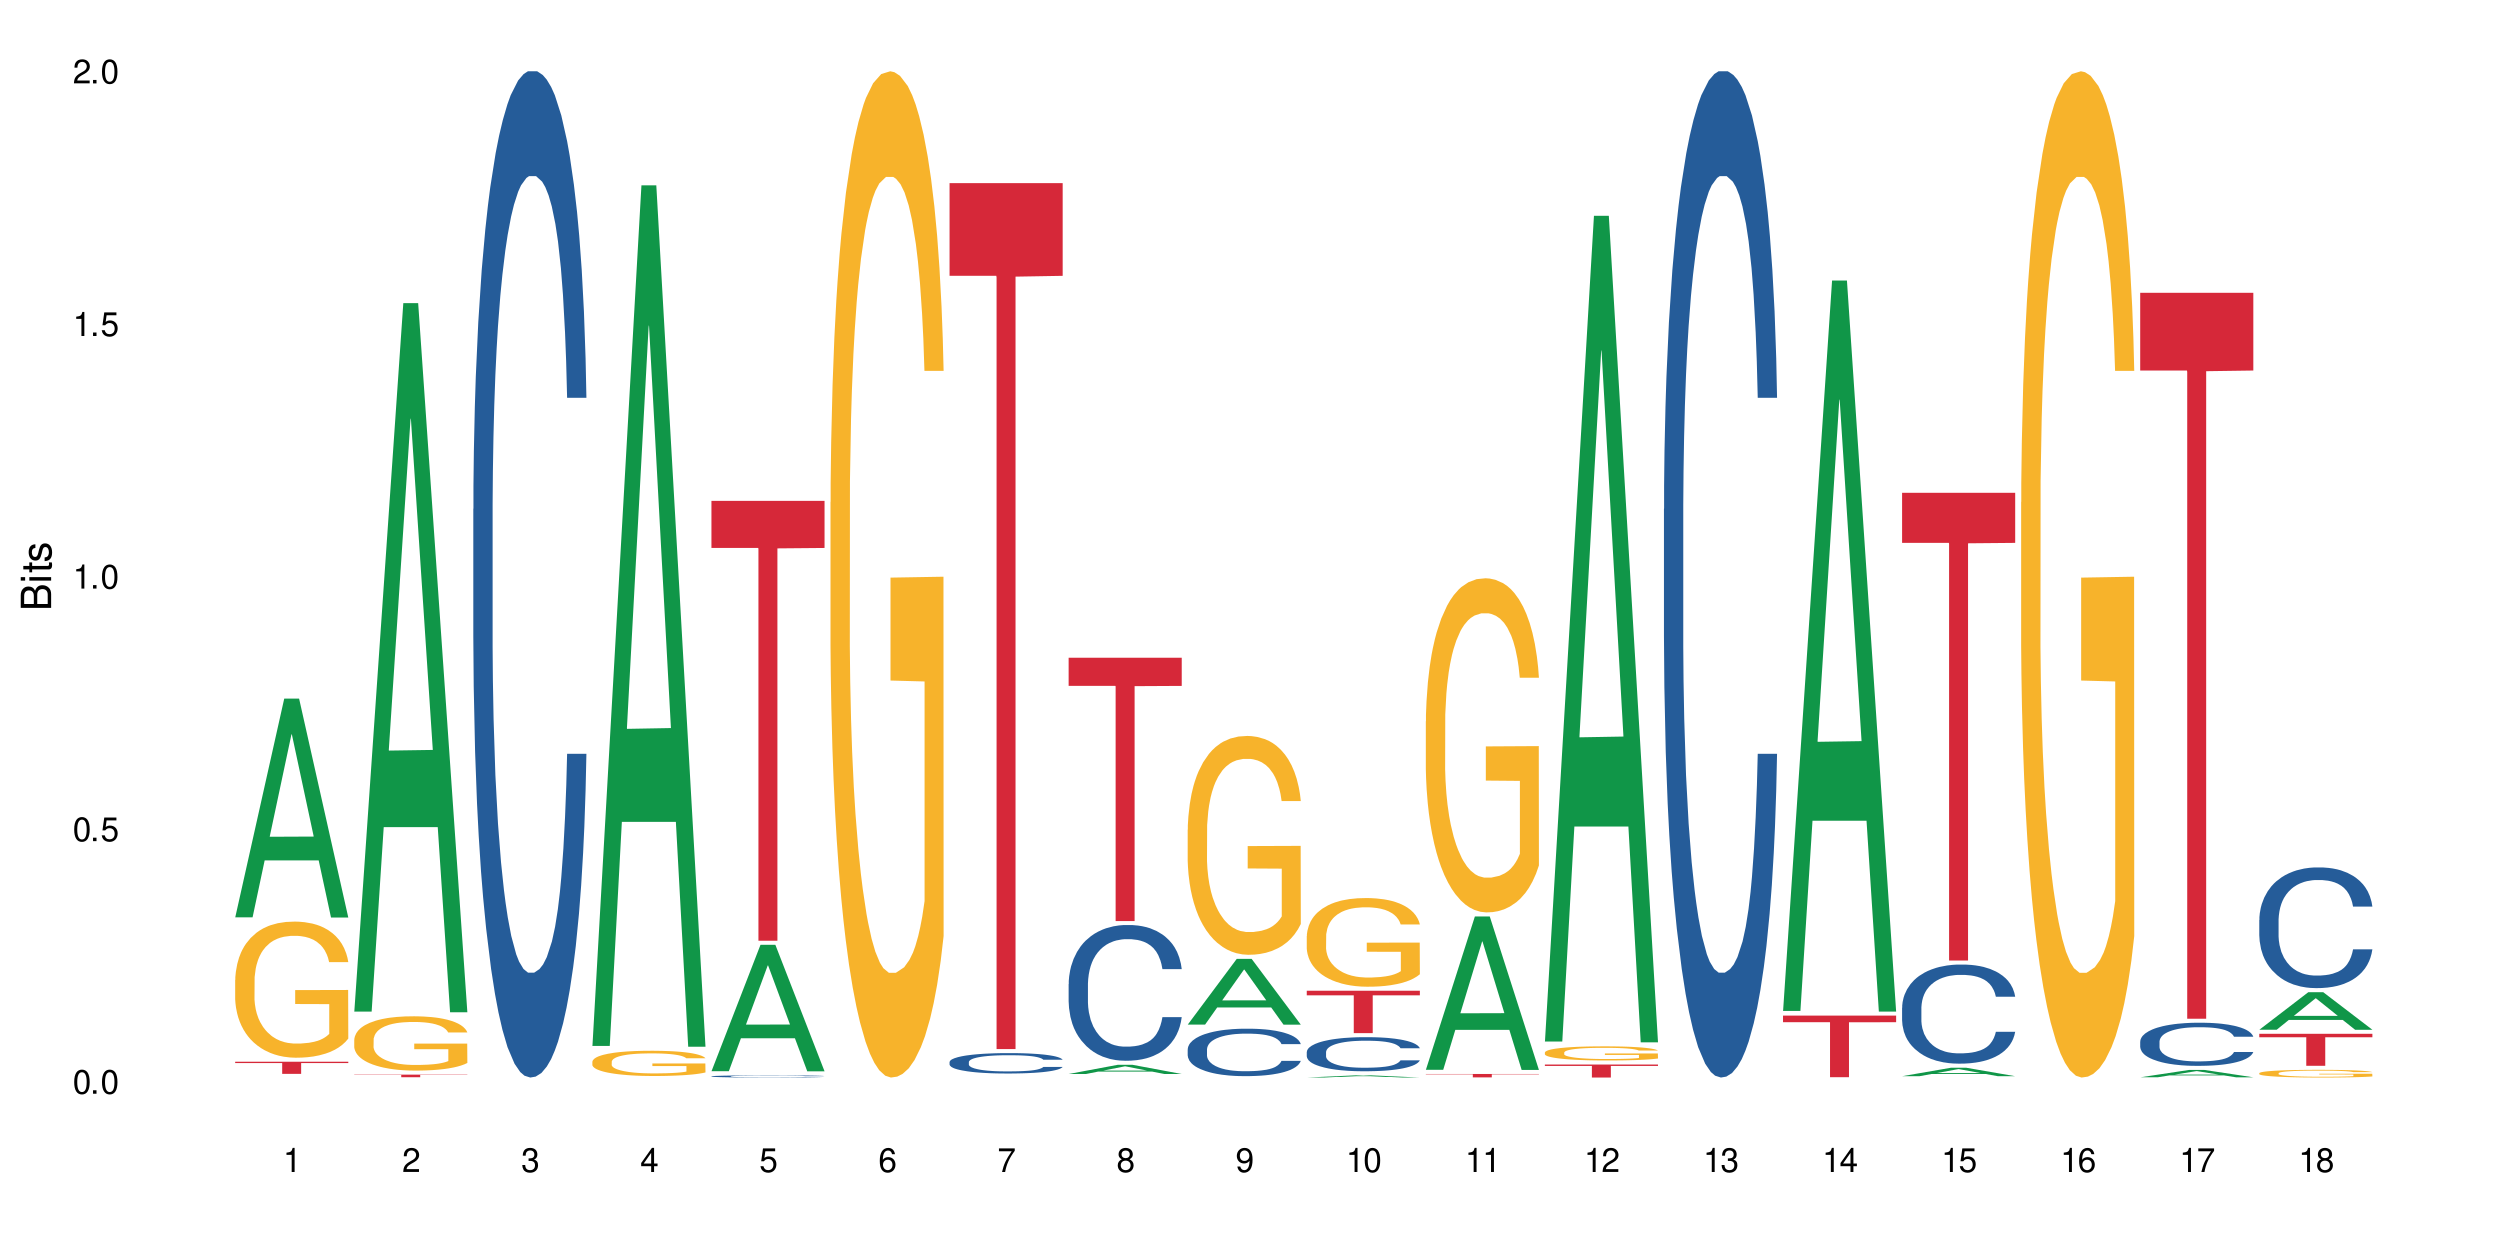 <?xml version="1.0" encoding="UTF-8"?>
<svg xmlns="http://www.w3.org/2000/svg" xmlns:xlink="http://www.w3.org/1999/xlink" width="720" height="360" viewBox="0 0 720 360">
<defs>
<g>
<g id="glyph-0-0">
</g>
<g id="glyph-0-1">
<path d="M 2.641 -6.938 C 2 -6.938 1.422 -6.656 1.078 -6.172 C 0.641 -5.562 0.406 -4.641 0.406 -3.359 C 0.406 -1.016 1.188 0.219 2.641 0.219 C 4.078 0.219 4.859 -1.016 4.859 -3.297 C 4.859 -4.641 4.656 -5.547 4.203 -6.172 C 3.844 -6.656 3.281 -6.938 2.641 -6.938 Z M 2.641 -6.188 C 3.547 -6.188 4 -5.25 4 -3.375 C 4 -1.406 3.562 -0.484 2.625 -0.484 C 1.734 -0.484 1.281 -1.438 1.281 -3.344 C 1.281 -5.25 1.734 -6.188 2.641 -6.188 Z M 2.641 -6.188 "/>
</g>
<g id="glyph-0-2">
<path d="M 1.828 -1 L 0.828 -1 L 0.828 0 L 1.828 0 Z M 1.828 -1 "/>
</g>
<g id="glyph-0-3">
<path d="M 4.562 -6.797 L 1.062 -6.797 L 0.547 -3.094 L 1.328 -3.094 C 1.719 -3.562 2.047 -3.734 2.578 -3.734 C 3.484 -3.734 4.062 -3.109 4.062 -2.094 C 4.062 -1.125 3.484 -0.531 2.578 -0.531 C 1.828 -0.531 1.375 -0.906 1.188 -1.672 L 0.328 -1.672 C 0.453 -1.109 0.547 -0.844 0.75 -0.594 C 1.125 -0.078 1.828 0.219 2.594 0.219 C 3.969 0.219 4.922 -0.781 4.922 -2.219 C 4.922 -3.562 4.031 -4.484 2.719 -4.484 C 2.25 -4.484 1.859 -4.359 1.469 -4.062 L 1.734 -5.969 L 4.562 -5.969 Z M 4.562 -6.797 "/>
</g>
<g id="glyph-0-4">
<path d="M 2.484 -4.938 L 2.484 0 L 3.328 0 L 3.328 -6.938 L 2.766 -6.938 C 2.469 -5.875 2.281 -5.734 0.984 -5.562 L 0.984 -4.938 Z M 2.484 -4.938 "/>
</g>
<g id="glyph-0-5">
<path d="M 4.859 -0.828 L 1.281 -0.828 C 1.359 -1.406 1.672 -1.781 2.5 -2.281 L 3.469 -2.828 C 4.406 -3.344 4.906 -4.062 4.906 -4.906 C 4.906 -5.484 4.672 -6.031 4.266 -6.406 C 3.859 -6.766 3.375 -6.938 2.719 -6.938 C 1.859 -6.938 1.219 -6.625 0.844 -6.031 C 0.609 -5.672 0.5 -5.234 0.484 -4.531 L 1.328 -4.531 C 1.359 -5.016 1.406 -5.281 1.531 -5.516 C 1.75 -5.938 2.188 -6.203 2.703 -6.203 C 3.469 -6.203 4.031 -5.641 4.031 -4.891 C 4.031 -4.344 3.719 -3.859 3.125 -3.516 L 2.234 -3 C 0.812 -2.172 0.406 -1.531 0.328 -0.016 L 4.859 -0.016 Z M 4.859 -0.828 "/>
</g>
<g id="glyph-0-6">
<path d="M 2.125 -3.188 L 2.578 -3.188 C 3.5 -3.188 3.984 -2.766 3.984 -1.922 C 3.984 -1.062 3.469 -0.531 2.594 -0.531 C 1.656 -0.531 1.203 -1 1.156 -2.016 L 0.312 -2.016 C 0.344 -1.453 0.438 -1.094 0.609 -0.781 C 0.953 -0.109 1.625 0.219 2.547 0.219 C 3.953 0.219 4.859 -0.625 4.859 -1.938 C 4.859 -2.828 4.516 -3.297 3.703 -3.594 C 4.344 -3.844 4.656 -4.328 4.656 -5.031 C 4.656 -6.219 3.875 -6.938 2.578 -6.938 C 1.203 -6.938 0.484 -6.172 0.453 -4.703 L 1.297 -4.703 C 1.312 -5.125 1.344 -5.359 1.453 -5.578 C 1.641 -5.969 2.062 -6.203 2.594 -6.203 C 3.344 -6.203 3.797 -5.75 3.797 -5 C 3.797 -4.516 3.609 -4.219 3.25 -4.047 C 3.016 -3.953 2.703 -3.922 2.125 -3.906 Z M 2.125 -3.188 "/>
</g>
<g id="glyph-0-7">
<path d="M 3.141 -1.672 L 3.141 0 L 3.984 0 L 3.984 -1.672 L 4.984 -1.672 L 4.984 -2.438 L 3.984 -2.438 L 3.984 -6.938 L 3.359 -6.938 L 0.266 -2.578 L 0.266 -1.672 Z M 3.141 -2.438 L 1 -2.438 L 3.141 -5.5 Z M 3.141 -2.438 "/>
</g>
<g id="glyph-0-8">
<path d="M 4.781 -5.125 C 4.609 -6.266 3.891 -6.938 2.844 -6.938 C 2.094 -6.938 1.422 -6.578 1.031 -5.953 C 0.594 -5.266 0.406 -4.422 0.406 -3.172 C 0.406 -2 0.578 -1.25 0.984 -0.641 C 1.359 -0.078 1.953 0.219 2.703 0.219 C 3.984 0.219 4.922 -0.75 4.922 -2.094 C 4.922 -3.375 4.062 -4.281 2.844 -4.281 C 2.172 -4.281 1.641 -4.031 1.281 -3.516 C 1.281 -5.234 1.828 -6.188 2.797 -6.188 C 3.391 -6.188 3.797 -5.797 3.938 -5.125 Z M 2.734 -3.531 C 3.547 -3.531 4.062 -2.953 4.062 -2.031 C 4.062 -1.156 3.484 -0.531 2.703 -0.531 C 1.922 -0.531 1.328 -1.188 1.328 -2.078 C 1.328 -2.938 1.906 -3.531 2.734 -3.531 Z M 2.734 -3.531 "/>
</g>
<g id="glyph-0-9">
<path d="M 4.984 -6.797 L 0.438 -6.797 L 0.438 -5.969 L 4.109 -5.969 C 2.5 -3.656 1.828 -2.234 1.328 0 L 2.219 0 C 2.594 -2.172 3.453 -4.047 4.984 -6.094 Z M 4.984 -6.797 "/>
</g>
<g id="glyph-0-10">
<path d="M 3.75 -3.656 C 4.469 -4.094 4.688 -4.438 4.688 -5.078 C 4.688 -6.172 3.844 -6.938 2.641 -6.938 C 1.438 -6.938 0.594 -6.172 0.594 -5.094 C 0.594 -4.438 0.812 -4.094 1.516 -3.656 C 0.734 -3.266 0.359 -2.703 0.359 -1.922 C 0.359 -0.656 1.281 0.219 2.641 0.219 C 3.984 0.219 4.922 -0.656 4.922 -1.922 C 4.922 -2.703 4.531 -3.266 3.75 -3.656 Z M 2.641 -6.188 C 3.359 -6.188 3.812 -5.75 3.812 -5.062 C 3.812 -4.406 3.344 -3.984 2.641 -3.984 C 1.922 -3.984 1.453 -4.406 1.453 -5.078 C 1.453 -5.75 1.922 -6.188 2.641 -6.188 Z M 2.641 -3.266 C 3.484 -3.266 4.062 -2.719 4.062 -1.906 C 4.062 -1.078 3.484 -0.531 2.625 -0.531 C 1.797 -0.531 1.219 -1.094 1.219 -1.906 C 1.219 -2.719 1.781 -3.266 2.641 -3.266 Z M 2.641 -3.266 "/>
</g>
<g id="glyph-0-11">
<path d="M 0.516 -1.578 C 0.672 -0.453 1.406 0.219 2.438 0.219 C 3.188 0.219 3.859 -0.141 4.266 -0.766 C 4.688 -1.453 4.891 -2.297 4.891 -3.547 C 4.891 -4.719 4.703 -5.453 4.312 -6.078 C 3.938 -6.641 3.344 -6.938 2.594 -6.938 C 1.297 -6.938 0.359 -5.969 0.359 -4.625 C 0.359 -3.344 1.234 -2.453 2.453 -2.453 C 3.094 -2.453 3.578 -2.672 4.016 -3.203 C 4 -1.484 3.469 -0.531 2.5 -0.531 C 1.906 -0.531 1.484 -0.906 1.359 -1.578 Z M 2.578 -6.203 C 3.375 -6.203 3.969 -5.531 3.969 -4.641 C 3.969 -3.797 3.391 -3.188 2.547 -3.188 C 1.734 -3.188 1.234 -3.766 1.234 -4.688 C 1.234 -5.562 1.797 -6.203 2.578 -6.203 Z M 2.578 -6.203 "/>
</g>
<g id="glyph-1-0">
</g>
<g id="glyph-1-1">
<path d="M 0 -0.953 L 0 -4.891 C 0 -5.719 -0.234 -6.344 -0.734 -6.797 C -1.188 -7.234 -1.812 -7.469 -2.5 -7.469 C -3.547 -7.469 -4.188 -7 -4.625 -5.875 C -4.984 -6.688 -5.625 -7.094 -6.531 -7.094 C -7.172 -7.094 -7.734 -6.859 -8.141 -6.391 C -8.562 -5.922 -8.75 -5.344 -8.75 -4.5 L -8.75 -0.953 Z M -4.984 -2.062 L -7.766 -2.062 L -7.766 -4.219 C -7.766 -4.844 -7.688 -5.203 -7.453 -5.5 C -7.219 -5.812 -6.859 -5.969 -6.375 -5.969 C -5.891 -5.969 -5.531 -5.812 -5.297 -5.5 C -5.062 -5.203 -4.984 -4.844 -4.984 -4.219 Z M -0.984 -2.062 L -4 -2.062 L -4 -4.781 C -4 -5.766 -3.438 -6.359 -2.484 -6.359 C -1.547 -6.359 -0.984 -5.766 -0.984 -4.781 Z M -0.984 -2.062 "/>
</g>
<g id="glyph-1-2">
<path d="M -6.281 -1.797 L -6.281 -0.797 L 0 -0.797 L 0 -1.797 Z M -8.75 -1.797 L -8.75 -0.797 L -7.484 -0.797 L -7.484 -1.797 Z M -8.75 -1.797 "/>
</g>
<g id="glyph-1-3">
<path d="M -6.281 -3.047 L -6.281 -2.016 L -8.016 -2.016 L -8.016 -1.016 L -6.281 -1.016 L -6.281 -0.172 L -5.469 -0.172 L -5.469 -1.016 L -0.719 -1.016 C -0.078 -1.016 0.281 -1.453 0.281 -2.234 C 0.281 -2.5 0.25 -2.719 0.188 -3.047 L -0.641 -3.047 C -0.609 -2.906 -0.594 -2.766 -0.594 -2.562 C -0.594 -2.141 -0.719 -2.016 -1.156 -2.016 L -5.469 -2.016 L -5.469 -3.047 Z M -6.281 -3.047 "/>
</g>
<g id="glyph-1-4">
<path d="M -4.531 -5.25 C -5.766 -5.25 -6.469 -4.422 -6.469 -2.969 C -6.469 -1.516 -5.719 -0.562 -4.547 -0.562 C -3.562 -0.562 -3.094 -1.062 -2.734 -2.562 L -2.516 -3.484 C -2.344 -4.188 -2.094 -4.469 -1.641 -4.469 C -1.047 -4.469 -0.641 -3.875 -0.641 -3 C -0.641 -2.453 -0.797 -2 -1.062 -1.75 C -1.25 -1.594 -1.422 -1.531 -1.875 -1.469 L -1.875 -0.406 C -0.422 -0.453 0.281 -1.266 0.281 -2.922 C 0.281 -4.5 -0.5 -5.516 -1.719 -5.516 C -2.656 -5.516 -3.172 -4.984 -3.469 -3.734 L -3.703 -2.766 C -3.891 -1.953 -4.156 -1.609 -4.594 -1.609 C -5.188 -1.609 -5.547 -2.125 -5.547 -2.938 C -5.547 -3.75 -5.203 -4.172 -4.531 -4.203 Z M -4.531 -5.25 "/>
</g>
</g>
</defs>
<rect x="-72" y="-36" width="864" height="432" fill="rgb(100%, 100%, 100%)" fill-opacity="1"/>
<path fill-rule="nonzero" fill="rgb(6.275%, 58.824%, 28.235%)" fill-opacity="1" d="M 67.73 264.195 L 67.766 264.137 L 81.859 201.203 L 86.141 201.203 L 100.309 264.254 L 95.332 264.254 L 91.781 247.797 L 76.223 247.797 L 72.742 264.195 L 67.73 264.195 L 77.719 240.988 L 90.352 240.93 L 84.055 211.504 L 83.984 211.445 L 83.914 211.621 L 77.684 240.93 L 77.719 240.988 Z M 67.73 264.195 "/>
<path fill-rule="nonzero" fill="rgb(96.863%, 70.196%, 16.863%)" fill-opacity="1" d="M 67.73 282.211 L 67.77 282.176 L 67.77 281.457 L 67.93 279.848 L 68.328 277.629 L 68.844 275.801 L 69.398 274.371 L 69.758 273.617 L 70.352 272.543 L 70.871 271.758 L 72.18 270.145 L 73.848 268.641 L 74.762 267.996 L 75.797 267.387 L 77.266 266.707 L 77.941 266.457 L 80.008 265.883 L 82.352 265.527 L 84.934 265.418 L 86.125 265.453 L 87.754 265.598 L 89.977 265.992 L 91.25 266.352 L 92.242 266.707 L 93.273 267.172 L 94.547 267.891 L 95.738 268.75 L 96.691 269.609 L 97.645 270.684 L 98.441 271.828 L 99.113 273.082 L 99.711 274.586 L 100.07 275.836 L 100.309 277.09 L 94.785 277.09 L 94.469 275.836 L 94.109 274.871 L 93.516 273.691 L 92.918 272.832 L 92.32 272.148 L 91.211 271.219 L 90.258 270.645 L 89.062 270.145 L 87.914 269.824 L 86.602 269.609 L 85.809 269.535 L 83.699 269.535 L 81.793 269.785 L 80.684 270.074 L 79.887 270.359 L 78.773 270.898 L 78.102 271.328 L 77.703 271.613 L 76.512 272.723 L 75.715 273.727 L 75.277 274.406 L 74.723 275.48 L 74.324 276.445 L 73.887 277.879 L 73.648 278.953 L 73.332 281.387 L 73.293 287.832 L 73.41 289.191 L 73.648 290.66 L 73.969 291.949 L 74.445 293.309 L 74.922 294.348 L 75.754 295.746 L 76.473 296.676 L 77.027 297.285 L 78.102 298.25 L 78.535 298.574 L 79.57 299.219 L 80.641 299.719 L 81.953 300.148 L 82.945 300.363 L 84.535 300.543 L 86.562 300.543 L 88.945 300.328 L 90.453 300.039 L 91.488 299.754 L 92.164 299.504 L 92.996 299.109 L 93.594 298.75 L 94.148 298.359 L 94.824 297.75 L 94.824 289.191 L 85.012 289.156 L 85.012 285.148 L 100.266 285.109 L 100.309 299.109 L 99.473 300.078 L 98.441 301.008 L 97.445 301.723 L 96.414 302.332 L 94.945 303.012 L 93.754 303.441 L 91.926 303.941 L 90.258 304.266 L 88.508 304.48 L 86.957 304.586 L 85.133 304.625 L 83.504 304.551 L 81.754 304.336 L 80.363 304.051 L 79.094 303.691 L 77.82 303.227 L 76.234 302.477 L 75.199 301.867 L 74.129 301.113 L 73.055 300.219 L 72.102 299.254 L 71.465 298.5 L 70.828 297.641 L 70.152 296.566 L 69.52 295.352 L 69.043 294.242 L 68.605 292.988 L 68.289 291.805 L 67.969 290.195 L 67.809 288.906 L 67.73 287.797 Z M 67.73 282.211 "/>
<path fill-rule="nonzero" fill="rgb(83.922%, 15.686%, 22.353%)" fill-opacity="1" d="M 67.73 305.789 L 100.309 305.789 L 100.309 306.16 L 86.73 306.164 L 86.73 309.281 L 81.27 309.281 L 81.27 306.168 L 81.188 306.16 L 67.73 306.16 Z M 67.73 305.789 "/>
<path fill-rule="nonzero" fill="rgb(6.275%, 58.824%, 28.235%)" fill-opacity="1" d="M 102.023 291.336 L 102.055 291.145 L 116.152 87.309 L 120.434 87.309 L 134.598 291.527 L 129.621 291.527 L 126.07 238.223 L 110.512 238.223 L 107.035 291.336 L 102.023 291.336 L 112.012 216.168 L 124.645 215.977 L 118.344 120.676 L 118.273 120.484 L 118.207 121.059 L 111.977 215.977 L 112.012 216.168 Z M 102.023 291.336 "/>
<path fill-rule="nonzero" fill="rgb(96.863%, 70.196%, 16.863%)" fill-opacity="1" d="M 102.023 299.391 L 102.062 299.379 L 102.062 299.094 L 102.219 298.449 L 102.617 297.562 L 103.133 296.836 L 103.691 296.266 L 104.047 295.965 L 104.645 295.535 L 105.16 295.223 L 106.473 294.578 L 108.141 293.98 L 109.055 293.723 L 110.086 293.48 L 111.555 293.207 L 112.23 293.105 L 114.297 292.879 L 116.641 292.734 L 119.223 292.691 L 120.414 292.707 L 122.043 292.766 L 124.27 292.922 L 125.539 293.062 L 126.531 293.207 L 127.566 293.395 L 128.836 293.68 L 130.027 294.02 L 130.98 294.363 L 131.938 294.793 L 132.73 295.25 L 133.406 295.75 L 134 296.352 L 134.359 296.852 L 134.598 297.348 L 129.074 297.348 L 128.758 296.852 L 128.398 296.465 L 127.805 295.992 L 127.207 295.648 L 126.613 295.379 L 125.5 295.008 L 124.547 294.777 L 123.355 294.578 L 122.203 294.449 L 120.891 294.363 L 120.098 294.336 L 117.992 294.336 L 116.086 294.438 L 114.973 294.551 L 114.18 294.664 L 113.066 294.879 L 112.391 295.051 L 111.992 295.164 L 110.801 295.605 L 110.008 296.008 L 109.57 296.277 L 109.012 296.707 L 108.617 297.094 L 108.18 297.664 L 107.941 298.094 L 107.621 299.062 L 107.582 301.637 L 107.703 302.176 L 107.941 302.762 L 108.258 303.277 L 108.734 303.82 L 109.211 304.234 L 110.047 304.793 L 110.762 305.164 L 111.316 305.406 L 112.391 305.793 L 112.828 305.922 L 113.859 306.176 L 114.934 306.379 L 116.242 306.547 L 117.238 306.633 L 118.824 306.707 L 120.852 306.707 L 123.234 306.621 L 124.746 306.504 L 125.777 306.391 L 126.453 306.293 L 127.289 306.133 L 127.883 305.992 L 128.441 305.836 L 129.117 305.59 L 129.117 302.176 L 119.301 302.164 L 119.301 300.562 L 134.559 300.551 L 134.598 306.133 L 133.762 306.52 L 132.73 306.891 L 131.738 307.176 L 130.703 307.418 L 129.234 307.691 L 128.043 307.863 L 126.215 308.062 L 124.547 308.191 L 122.797 308.277 L 121.25 308.32 L 119.422 308.336 L 117.793 308.305 L 116.047 308.219 L 114.656 308.105 L 113.383 307.961 L 112.113 307.777 L 110.523 307.477 L 109.488 307.234 L 108.418 306.934 L 107.344 306.578 L 106.391 306.191 L 105.754 305.891 L 105.121 305.547 L 104.445 305.121 L 103.809 304.633 L 103.332 304.191 L 102.895 303.691 L 102.578 303.219 L 102.262 302.578 L 102.102 302.062 L 102.023 301.621 Z M 102.023 299.391 "/>
<path fill-rule="nonzero" fill="rgb(83.922%, 15.686%, 22.353%)" fill-opacity="1" d="M 102.023 309.496 L 134.598 309.496 L 134.598 309.578 L 121.02 309.578 L 121.02 310.242 L 115.559 310.242 L 115.559 309.578 L 102.023 309.578 Z M 102.023 309.496 "/>
<path fill-rule="nonzero" fill="rgb(14.51%, 36.078%, 60%)" fill-opacity="1" d="M 136.312 146.621 L 136.352 146.355 L 136.352 140 L 136.473 129.934 L 136.75 117.215 L 137.027 108.477 L 137.742 92.844 L 138.734 77.746 L 139.77 66.09 L 140.523 59.203 L 141.199 53.902 L 142.746 44.102 L 143.742 39.07 L 144.812 34.566 L 146.125 30.062 L 147.078 27.414 L 149.223 23.176 L 150.812 21.32 L 152.043 20.527 L 154.707 20.527 L 156.293 21.586 L 157.445 22.91 L 158.719 25.031 L 159.789 27.414 L 161.656 33.242 L 163.328 40.66 L 164.082 44.898 L 165.273 53.109 L 166.188 61.055 L 166.824 67.945 L 167.539 77.746 L 168.172 89.668 L 168.648 103.176 L 168.887 114.566 L 163.328 114.566 L 163.047 103.973 L 162.73 95.758 L 162.133 84.898 L 161.539 77.215 L 160.703 69.535 L 159.949 64.5 L 158.918 59.469 L 158.004 56.289 L 157.051 53.902 L 156.137 52.316 L 154.387 50.727 L 152.363 50.727 L 151.605 51.254 L 150.059 53.375 L 149.223 55.23 L 148.031 58.938 L 147.195 62.383 L 146.203 67.68 L 145.527 72.184 L 144.695 79.07 L 144.098 85.164 L 143.422 93.906 L 143.027 100.527 L 142.668 107.945 L 142.352 116.688 L 142.113 125.957 L 141.953 135.762 L 141.875 145.297 L 141.875 186.355 L 141.953 195.895 L 142.152 207.02 L 142.668 223.18 L 143.422 237.219 L 144.297 248.344 L 145.133 256.293 L 145.609 260 L 146.242 264.238 L 147.238 269.535 L 148.668 274.836 L 149.5 276.953 L 150.773 279.074 L 152.082 280.133 L 153.832 280.133 L 155.383 279.074 L 156.414 277.75 L 157.488 275.629 L 158.957 271.125 L 159.871 266.887 L 160.664 261.855 L 161.262 256.82 L 161.656 252.582 L 162.254 244.371 L 162.73 235.363 L 163.09 226.094 L 163.328 217.086 L 168.887 217.086 L 168.648 227.684 L 168.293 238.012 L 167.934 245.695 L 167.379 254.969 L 166.742 263.18 L 165.828 272.449 L 165.074 278.543 L 164.082 285.168 L 163.168 290.199 L 162.176 294.703 L 160.703 300 L 159.75 302.648 L 158.719 305.035 L 157.488 307.152 L 155.938 309.008 L 154.27 310.066 L 152.719 310.332 L 151.051 309.801 L 149.82 308.742 L 148.191 306.359 L 146.164 301.59 L 144.695 296.559 L 143.543 291.523 L 142.551 286.227 L 141.438 279.074 L 140.008 267.418 L 139.133 258.41 L 138.535 250.992 L 137.863 240.664 L 137.383 231.391 L 136.828 216.555 L 136.43 197.746 L 136.312 183.18 Z M 136.312 146.621 "/>
<path fill-rule="nonzero" fill="rgb(6.275%, 58.824%, 28.235%)" fill-opacity="1" d="M 170.602 301.223 L 170.637 300.988 L 184.734 53.379 L 189.016 53.379 L 203.18 301.453 L 198.203 301.453 L 194.652 236.699 L 179.094 236.699 L 175.613 301.223 L 170.602 301.223 L 180.59 209.91 L 193.227 209.68 L 186.926 93.91 L 186.855 93.676 L 186.785 94.375 L 180.555 209.68 L 180.59 209.91 Z M 170.602 301.223 "/>
<path fill-rule="nonzero" fill="rgb(96.863%, 70.196%, 16.863%)" fill-opacity="1" d="M 170.602 305.734 L 170.641 305.727 L 170.641 305.594 L 170.801 305.293 L 171.199 304.883 L 171.715 304.543 L 172.27 304.277 L 172.629 304.141 L 173.227 303.941 L 173.742 303.793 L 175.051 303.496 L 176.719 303.215 L 177.633 303.098 L 178.668 302.984 L 180.137 302.859 L 180.812 302.812 L 182.879 302.703 L 185.223 302.637 L 187.805 302.617 L 188.996 302.625 L 190.625 302.652 L 192.852 302.727 L 194.121 302.793 L 195.113 302.859 L 196.148 302.945 L 197.418 303.078 L 198.609 303.234 L 199.562 303.395 L 200.516 303.594 L 201.312 303.809 L 201.988 304.039 L 202.582 304.316 L 202.941 304.551 L 203.18 304.781 L 197.656 304.781 L 197.34 304.551 L 196.98 304.371 L 196.387 304.152 L 195.789 303.992 L 195.195 303.867 L 194.082 303.695 L 193.129 303.59 L 191.938 303.496 L 190.785 303.434 L 189.473 303.395 L 188.68 303.383 L 186.574 303.383 L 184.664 303.43 L 183.555 303.48 L 182.758 303.535 L 181.648 303.633 L 180.973 303.715 L 180.574 303.766 L 179.383 303.973 L 178.586 304.16 L 178.152 304.285 L 177.594 304.484 L 177.199 304.664 L 176.762 304.93 L 176.523 305.129 L 176.203 305.578 L 176.164 306.773 L 176.285 307.027 L 176.523 307.301 L 176.84 307.539 L 177.316 307.789 L 177.793 307.984 L 178.629 308.242 L 179.344 308.414 L 179.898 308.527 L 180.973 308.707 L 181.41 308.766 L 182.441 308.887 L 183.516 308.98 L 184.824 309.059 L 185.816 309.098 L 187.406 309.133 L 189.434 309.133 L 191.816 309.094 L 193.328 309.039 L 194.359 308.984 L 195.035 308.938 L 195.867 308.867 L 196.465 308.801 L 197.02 308.727 L 197.695 308.613 L 197.695 307.027 L 187.883 307.02 L 187.883 306.277 L 203.141 306.27 L 203.18 308.867 L 202.344 309.047 L 201.312 309.219 L 200.316 309.352 L 199.285 309.465 L 197.816 309.59 L 196.625 309.668 L 194.797 309.762 L 193.129 309.82 L 191.379 309.863 L 189.832 309.883 L 188.004 309.887 L 186.375 309.875 L 184.625 309.836 L 183.234 309.781 L 181.965 309.715 L 180.691 309.629 L 179.105 309.488 L 178.07 309.379 L 177 309.238 L 175.926 309.07 L 174.973 308.895 L 174.336 308.754 L 173.703 308.594 L 173.027 308.395 L 172.391 308.168 L 171.914 307.965 L 171.477 307.73 L 171.16 307.512 L 170.84 307.215 L 170.684 306.973 L 170.602 306.77 Z M 170.602 305.734 "/>
<path fill-rule="nonzero" fill="rgb(6.275%, 58.824%, 28.235%)" fill-opacity="1" d="M 204.895 308.504 L 204.93 308.473 L 219.023 272.105 L 223.305 272.105 L 237.469 308.539 L 232.492 308.539 L 228.941 299.027 L 213.387 299.027 L 209.906 308.504 L 204.895 308.504 L 214.883 295.094 L 227.516 295.059 L 221.215 278.055 L 221.145 278.023 L 221.078 278.125 L 214.848 295.059 L 214.883 295.094 Z M 204.895 308.504 "/>
<path fill-rule="nonzero" fill="rgb(14.51%, 36.078%, 60%)" fill-opacity="1" d="M 204.895 309.977 L 204.934 309.977 L 204.934 309.961 L 205.051 309.941 L 205.332 309.914 L 205.609 309.895 L 206.324 309.859 L 207.316 309.828 L 208.348 309.801 L 209.105 309.789 L 209.781 309.777 L 211.328 309.754 L 212.32 309.742 L 213.395 309.734 L 214.707 309.723 L 215.66 309.719 L 217.805 309.711 L 219.395 309.703 L 223.285 309.703 L 224.875 309.707 L 226.027 309.707 L 227.301 309.715 L 228.371 309.719 L 230.238 309.73 L 231.906 309.746 L 232.664 309.758 L 233.855 309.773 L 234.77 309.793 L 235.402 309.805 L 236.117 309.828 L 236.754 309.852 L 237.23 309.883 L 237.469 309.906 L 231.906 309.906 L 231.629 309.883 L 231.312 309.867 L 230.715 309.844 L 230.121 309.828 L 229.285 309.809 L 228.531 309.797 L 227.496 309.789 L 226.586 309.781 L 225.629 309.777 L 224.719 309.773 L 222.969 309.77 L 220.188 309.77 L 218.641 309.773 L 217.805 309.777 L 216.613 309.785 L 215.777 309.793 L 214.785 309.805 L 214.109 309.816 L 213.277 309.832 L 212.68 309.844 L 212.004 309.863 L 211.605 309.879 L 211.25 309.895 L 210.934 309.91 L 210.691 309.934 L 210.535 309.953 L 210.453 309.973 L 210.453 310.062 L 210.535 310.086 L 210.734 310.109 L 211.25 310.145 L 212.004 310.172 L 212.879 310.199 L 213.711 310.215 L 214.188 310.223 L 214.824 310.23 L 215.816 310.242 L 217.25 310.254 L 218.082 310.262 L 219.355 310.266 L 223.961 310.266 L 224.996 310.262 L 226.066 310.258 L 227.539 310.246 L 228.453 310.238 L 229.246 310.227 L 229.84 310.215 L 230.238 310.207 L 230.836 310.188 L 231.312 310.168 L 231.668 310.148 L 231.906 310.129 L 237.469 310.129 L 237.23 310.152 L 236.875 310.176 L 236.516 310.191 L 235.961 310.211 L 235.324 310.23 L 234.41 310.25 L 233.656 310.262 L 232.664 310.277 L 231.75 310.289 L 230.754 310.297 L 229.285 310.309 L 228.332 310.316 L 227.301 310.32 L 226.066 310.324 L 224.52 310.328 L 222.852 310.332 L 219.633 310.332 L 218.398 310.328 L 216.773 310.324 L 214.746 310.312 L 213.277 310.301 L 212.125 310.293 L 211.129 310.281 L 210.02 310.266 L 208.586 310.238 L 207.715 310.219 L 207.117 310.203 L 206.441 310.18 L 205.965 310.16 L 205.41 310.129 L 205.012 310.09 L 204.895 310.055 Z M 204.895 309.977 "/>
<path fill-rule="nonzero" fill="rgb(83.922%, 15.686%, 22.353%)" fill-opacity="1" d="M 204.895 144.254 L 237.469 144.254 L 237.469 157.812 L 223.895 157.934 L 223.895 270.941 L 218.43 270.941 L 218.43 158.051 L 218.352 157.812 L 204.895 157.812 Z M 204.895 144.254 "/>
<path fill-rule="nonzero" fill="rgb(96.863%, 70.196%, 16.863%)" fill-opacity="1" d="M 239.184 144.652 L 239.223 144.387 L 239.223 139.094 L 239.383 127.184 L 239.781 110.777 L 240.297 97.277 L 240.852 86.691 L 241.211 81.133 L 241.805 73.195 L 242.32 67.371 L 243.633 55.461 L 245.301 44.348 L 246.215 39.582 L 247.25 35.082 L 248.719 30.055 L 249.395 28.203 L 251.461 23.965 L 253.805 21.32 L 256.387 20.527 L 257.578 20.789 L 259.207 21.848 L 261.43 24.762 L 262.703 27.406 L 263.695 30.055 L 264.727 33.496 L 266 38.789 L 267.191 45.141 L 268.145 51.492 L 269.098 59.43 L 269.895 67.902 L 270.566 77.164 L 271.164 88.281 L 271.52 97.543 L 271.762 106.805 L 266.238 106.805 L 265.922 97.543 L 265.562 90.398 L 264.965 81.664 L 264.371 75.312 L 263.773 70.281 L 262.664 63.402 L 261.707 59.168 L 260.516 55.461 L 259.363 53.078 L 258.055 51.492 L 257.258 50.961 L 255.152 50.961 L 253.246 52.816 L 252.133 54.934 L 251.34 57.051 L 250.227 61.02 L 249.551 64.195 L 249.156 66.312 L 247.965 74.516 L 247.168 81.93 L 246.73 86.957 L 246.176 94.898 L 245.777 102.043 L 245.34 112.629 L 245.102 120.57 L 244.785 138.566 L 244.746 186.207 L 244.863 196.262 L 245.102 207.113 L 245.422 216.641 L 245.898 226.699 L 246.375 234.375 L 247.207 244.695 L 247.922 251.578 L 248.48 256.078 L 249.551 263.223 L 249.988 265.605 L 251.023 270.367 L 252.094 274.074 L 253.406 277.25 L 254.398 278.836 L 255.988 280.16 L 258.016 280.16 L 260.398 278.574 L 261.906 276.457 L 262.941 274.34 L 263.617 272.484 L 264.449 269.574 L 265.047 266.926 L 265.602 264.016 L 266.277 259.516 L 266.277 196.262 L 256.465 195.996 L 256.465 166.355 L 271.719 166.09 L 271.762 269.574 L 270.926 276.719 L 269.895 283.602 L 268.898 288.895 L 267.867 293.395 L 266.398 298.422 L 265.203 301.598 L 263.379 305.305 L 261.707 307.688 L 259.961 309.273 L 258.41 310.066 L 256.586 310.332 L 254.957 309.805 L 253.207 308.215 L 251.816 306.098 L 250.547 303.453 L 249.273 300.012 L 247.684 294.453 L 246.652 289.953 L 245.578 284.395 L 244.508 277.777 L 243.555 270.633 L 242.918 265.074 L 242.281 258.723 L 241.605 250.781 L 240.973 241.785 L 240.496 233.578 L 240.059 224.316 L 239.738 215.582 L 239.422 203.672 L 239.262 194.145 L 239.184 185.941 Z M 239.184 144.652 "/>
<path fill-rule="nonzero" fill="rgb(14.51%, 36.078%, 60%)" fill-opacity="1" d="M 273.473 305.852 L 273.516 305.848 L 273.516 305.719 L 273.633 305.516 L 273.91 305.258 L 274.188 305.078 L 274.906 304.762 L 275.898 304.457 L 276.93 304.219 L 277.684 304.082 L 278.359 303.973 L 279.91 303.773 L 280.902 303.672 L 281.977 303.582 L 283.285 303.488 L 284.242 303.438 L 286.387 303.352 L 287.977 303.312 L 289.207 303.297 L 291.867 303.297 L 293.457 303.316 L 294.609 303.344 L 295.879 303.387 L 296.953 303.438 L 298.82 303.555 L 300.488 303.703 L 301.242 303.789 L 302.434 303.957 L 303.348 304.117 L 303.984 304.258 L 304.699 304.457 L 305.336 304.699 L 305.812 304.973 L 306.051 305.203 L 300.488 305.203 L 300.211 304.988 L 299.895 304.82 L 299.297 304.602 L 298.699 304.445 L 297.867 304.289 L 297.113 304.188 L 296.078 304.086 L 295.164 304.023 L 294.211 303.973 L 293.297 303.941 L 291.551 303.91 L 289.523 303.91 L 288.77 303.918 L 287.219 303.961 L 286.387 304 L 285.195 304.074 L 284.359 304.145 L 283.367 304.254 L 282.691 304.344 L 281.855 304.484 L 281.262 304.605 L 280.586 304.785 L 280.188 304.918 L 279.832 305.07 L 279.512 305.246 L 279.273 305.434 L 279.117 305.633 L 279.035 305.828 L 279.035 306.66 L 279.117 306.852 L 279.312 307.078 L 279.832 307.406 L 280.586 307.691 L 281.461 307.914 L 282.293 308.078 L 282.77 308.152 L 283.406 308.238 L 284.398 308.344 L 285.828 308.453 L 286.664 308.496 L 287.934 308.539 L 289.246 308.559 L 290.992 308.559 L 292.543 308.539 L 293.574 308.512 L 294.648 308.469 L 296.117 308.379 L 297.031 308.293 L 297.828 308.191 L 298.422 308.086 L 298.82 308 L 299.414 307.836 L 299.895 307.652 L 300.25 307.465 L 300.488 307.281 L 306.051 307.281 L 305.812 307.496 L 305.453 307.707 L 305.098 307.863 L 304.539 308.051 L 303.906 308.215 L 302.992 308.406 L 302.238 308.527 L 301.242 308.664 L 300.328 308.766 L 299.336 308.855 L 297.867 308.965 L 296.914 309.016 L 295.879 309.066 L 294.648 309.109 L 293.098 309.145 L 291.43 309.168 L 289.883 309.172 L 288.215 309.16 L 286.98 309.141 L 285.352 309.094 L 283.328 308.996 L 281.855 308.895 L 280.703 308.793 L 279.711 308.684 L 278.598 308.539 L 277.168 308.301 L 276.297 308.121 L 275.699 307.969 L 275.023 307.762 L 274.547 307.57 L 273.992 307.27 L 273.594 306.891 L 273.473 306.594 Z M 273.473 305.852 "/>
<path fill-rule="nonzero" fill="rgb(83.922%, 15.686%, 22.353%)" fill-opacity="1" d="M 273.473 52.742 L 306.051 52.742 L 306.051 79.438 L 292.473 79.672 L 292.473 302.133 L 287.012 302.133 L 287.012 79.906 L 286.934 79.438 L 273.473 79.438 Z M 273.473 52.742 "/>
<path fill-rule="nonzero" fill="rgb(6.275%, 58.824%, 28.235%)" fill-opacity="1" d="M 307.766 309.309 L 307.801 309.305 L 321.895 306.668 L 326.176 306.668 L 340.34 309.312 L 335.363 309.312 L 331.812 308.621 L 316.258 308.621 L 312.777 309.309 L 307.766 309.309 L 317.754 308.336 L 330.387 308.332 L 324.086 307.098 L 324.02 307.098 L 323.949 307.105 L 317.719 308.332 L 317.754 308.336 Z M 307.766 309.309 "/>
<path fill-rule="nonzero" fill="rgb(14.51%, 36.078%, 60%)" fill-opacity="1" d="M 307.766 283.426 L 307.805 283.391 L 307.805 282.531 L 307.926 281.176 L 308.203 279.461 L 308.48 278.281 L 309.195 276.172 L 310.188 274.137 L 311.223 272.566 L 311.977 271.637 L 312.652 270.922 L 314.199 269.602 L 315.195 268.922 L 316.266 268.312 L 317.578 267.707 L 318.531 267.348 L 320.676 266.777 L 322.266 266.527 L 323.496 266.422 L 326.16 266.422 L 327.746 266.562 L 328.898 266.742 L 330.172 267.027 L 331.242 267.348 L 333.109 268.137 L 334.777 269.137 L 335.535 269.707 L 336.727 270.816 L 337.641 271.887 L 338.273 272.816 L 338.992 274.137 L 339.625 275.746 L 340.102 277.566 L 340.34 279.102 L 334.777 279.102 L 334.5 277.676 L 334.184 276.566 L 333.586 275.102 L 332.992 274.066 L 332.156 273.031 L 331.402 272.352 L 330.371 271.672 L 329.457 271.242 L 328.504 270.922 L 327.59 270.707 L 325.84 270.492 L 323.816 270.492 L 323.059 270.566 L 321.512 270.852 L 320.676 271.102 L 319.484 271.602 L 318.648 272.066 L 317.656 272.781 L 316.98 273.387 L 316.148 274.316 L 315.551 275.137 L 314.875 276.316 L 314.48 277.211 L 314.121 278.211 L 313.805 279.387 L 313.566 280.641 L 313.406 281.961 L 313.328 283.246 L 313.328 288.785 L 313.406 290.07 L 313.605 291.57 L 314.121 293.75 L 314.875 295.645 L 315.75 297.145 L 316.586 298.215 L 317.062 298.715 L 317.695 299.285 L 318.691 300 L 320.121 300.715 L 320.953 301 L 322.227 301.289 L 323.535 301.43 L 325.285 301.43 L 326.832 301.289 L 327.867 301.109 L 328.938 300.824 L 330.41 300.215 L 331.324 299.645 L 332.117 298.965 L 332.715 298.285 L 333.109 297.715 L 333.707 296.609 L 334.184 295.395 L 334.539 294.145 L 334.777 292.93 L 340.34 292.93 L 340.102 294.355 L 339.746 295.75 L 339.387 296.785 L 338.832 298.035 L 338.195 299.145 L 337.281 300.395 L 336.527 301.215 L 335.535 302.109 L 334.621 302.789 L 333.629 303.395 L 332.156 304.109 L 331.203 304.469 L 330.172 304.789 L 328.938 305.074 L 327.391 305.324 L 325.723 305.469 L 324.172 305.504 L 322.504 305.43 L 321.273 305.289 L 319.645 304.969 L 317.617 304.324 L 316.148 303.645 L 314.996 302.965 L 314.004 302.254 L 312.891 301.289 L 311.461 299.715 L 310.586 298.5 L 309.988 297.5 L 309.312 296.109 L 308.836 294.855 L 308.281 292.855 L 307.883 290.32 L 307.766 288.355 Z M 307.766 283.426 "/>
<path fill-rule="nonzero" fill="rgb(83.922%, 15.686%, 22.353%)" fill-opacity="1" d="M 307.766 189.422 L 340.34 189.422 L 340.34 197.539 L 326.766 197.613 L 326.766 265.258 L 321.301 265.258 L 321.301 197.684 L 321.223 197.539 L 307.766 197.539 Z M 307.766 189.422 "/>
<path fill-rule="nonzero" fill="rgb(6.275%, 58.824%, 28.235%)" fill-opacity="1" d="M 342.055 295.09 L 342.09 295.07 L 356.188 276.145 L 360.465 276.145 L 374.633 295.105 L 369.656 295.105 L 366.105 290.156 L 350.547 290.156 L 347.066 295.09 L 342.055 295.09 L 352.043 288.109 L 364.68 288.09 L 358.379 279.242 L 358.309 279.223 L 358.238 279.277 L 352.008 288.09 L 352.043 288.109 Z M 342.055 295.09 "/>
<path fill-rule="nonzero" fill="rgb(14.51%, 36.078%, 60%)" fill-opacity="1" d="M 342.055 302.215 L 342.094 302.199 L 342.094 301.902 L 342.215 301.426 L 342.492 300.828 L 342.77 300.414 L 343.484 299.68 L 344.48 298.965 L 345.512 298.418 L 346.266 298.094 L 346.941 297.844 L 348.492 297.383 L 349.484 297.145 L 350.559 296.93 L 351.867 296.719 L 352.82 296.594 L 354.965 296.395 L 356.555 296.309 L 357.789 296.27 L 360.449 296.27 L 362.039 296.32 L 363.191 296.383 L 364.461 296.48 L 365.535 296.594 L 367.402 296.867 L 369.07 297.219 L 369.824 297.418 L 371.016 297.805 L 371.93 298.18 L 372.566 298.504 L 373.281 298.965 L 373.918 299.527 L 374.395 300.164 L 374.633 300.703 L 369.07 300.703 L 368.793 300.203 L 368.473 299.816 L 367.879 299.305 L 367.281 298.941 L 366.449 298.578 L 365.691 298.344 L 364.66 298.105 L 363.746 297.957 L 362.793 297.844 L 361.879 297.77 L 360.133 297.691 L 358.105 297.691 L 357.352 297.719 L 355.801 297.816 L 354.965 297.906 L 353.773 298.082 L 352.941 298.242 L 351.949 298.492 L 351.273 298.703 L 350.438 299.027 L 349.844 299.316 L 349.168 299.727 L 348.77 300.039 L 348.41 300.391 L 348.094 300.801 L 347.855 301.238 L 347.695 301.699 L 347.617 302.152 L 347.617 304.086 L 347.695 304.535 L 347.895 305.059 L 348.41 305.82 L 349.168 306.484 L 350.039 307.008 L 350.875 307.383 L 351.352 307.559 L 351.988 307.758 L 352.98 308.008 L 354.41 308.258 L 355.246 308.355 L 356.516 308.457 L 357.828 308.508 L 359.574 308.508 L 361.125 308.457 L 362.156 308.395 L 363.23 308.293 L 364.699 308.082 L 365.613 307.883 L 366.406 307.645 L 367.004 307.406 L 367.402 307.207 L 367.996 306.82 L 368.473 306.395 L 368.832 305.957 L 369.07 305.535 L 374.633 305.535 L 374.395 306.035 L 374.035 306.52 L 373.68 306.883 L 373.121 307.32 L 372.484 307.707 L 371.574 308.145 L 370.816 308.43 L 369.824 308.742 L 368.91 308.98 L 367.918 309.191 L 366.449 309.441 L 365.496 309.566 L 364.461 309.68 L 363.23 309.781 L 361.68 309.867 L 360.012 309.918 L 358.461 309.93 L 356.793 309.906 L 355.562 309.855 L 353.934 309.742 L 351.906 309.516 L 350.438 309.281 L 349.285 309.043 L 348.293 308.793 L 347.18 308.457 L 345.75 307.906 L 344.875 307.48 L 344.281 307.133 L 343.605 306.645 L 343.129 306.207 L 342.57 305.508 L 342.176 304.621 L 342.055 303.938 Z M 342.055 302.215 "/>
<path fill-rule="nonzero" fill="rgb(96.863%, 70.196%, 16.863%)" fill-opacity="1" d="M 342.055 238.945 L 342.094 238.887 L 342.094 237.738 L 342.254 235.148 L 342.652 231.578 L 343.168 228.641 L 343.723 226.34 L 344.082 225.133 L 344.676 223.406 L 345.195 222.137 L 346.504 219.547 L 348.172 217.129 L 349.086 216.094 L 350.121 215.117 L 351.59 214.023 L 352.266 213.617 L 354.332 212.699 L 356.676 212.121 L 359.258 211.949 L 360.449 212.008 L 362.078 212.238 L 364.301 212.871 L 365.574 213.445 L 366.566 214.023 L 367.602 214.77 L 368.871 215.922 L 370.062 217.305 L 371.016 218.684 L 371.969 220.41 L 372.766 222.254 L 373.441 224.27 L 374.035 226.684 L 374.395 228.699 L 374.633 230.715 L 369.109 230.715 L 368.793 228.699 L 368.434 227.145 L 367.84 225.246 L 367.242 223.863 L 366.645 222.77 L 365.535 221.273 L 364.582 220.355 L 363.391 219.547 L 362.238 219.031 L 360.926 218.684 L 360.133 218.57 L 358.027 218.57 L 356.117 218.973 L 355.008 219.434 L 354.211 219.895 L 353.098 220.758 L 352.426 221.449 L 352.027 221.906 L 350.836 223.691 L 350.039 225.305 L 349.605 226.398 L 349.047 228.125 L 348.648 229.68 L 348.215 231.98 L 347.977 233.707 L 347.656 237.621 L 347.617 247.984 L 347.738 250.172 L 347.977 252.531 L 348.293 254.602 L 348.77 256.789 L 349.246 258.461 L 350.082 260.703 L 350.797 262.199 L 351.352 263.18 L 352.426 264.734 L 352.859 265.25 L 353.895 266.289 L 354.965 267.094 L 356.277 267.785 L 357.27 268.129 L 358.859 268.418 L 360.887 268.418 L 363.27 268.07 L 364.777 267.613 L 365.812 267.152 L 366.488 266.75 L 367.32 266.113 L 367.918 265.539 L 368.473 264.906 L 369.148 263.926 L 369.148 250.172 L 359.336 250.113 L 359.336 243.668 L 374.594 243.609 L 374.633 266.113 L 373.797 267.668 L 372.766 269.164 L 371.77 270.316 L 370.738 271.297 L 369.27 272.391 L 368.078 273.078 L 366.25 273.887 L 364.582 274.402 L 362.832 274.75 L 361.285 274.922 L 359.457 274.98 L 357.828 274.863 L 356.078 274.52 L 354.688 274.059 L 353.418 273.484 L 352.145 272.734 L 350.559 271.527 L 349.523 270.547 L 348.453 269.34 L 347.379 267.898 L 346.426 266.344 L 345.789 265.137 L 345.152 263.754 L 344.48 262.027 L 343.844 260.07 L 343.367 258.285 L 342.93 256.273 L 342.613 254.371 L 342.293 251.781 L 342.137 249.711 L 342.055 247.926 Z M 342.055 238.945 "/>
<path fill-rule="nonzero" fill="rgb(6.275%, 58.824%, 28.235%)" fill-opacity="1" d="M 376.348 310.332 L 376.383 310.332 L 390.477 309.691 L 394.758 309.691 L 408.922 310.332 L 403.945 310.332 L 400.395 310.164 L 384.84 310.164 L 381.359 310.332 L 376.348 310.332 L 386.336 310.094 L 398.969 310.094 L 392.668 309.797 L 392.598 309.793 L 392.531 309.797 L 386.301 310.094 L 386.336 310.094 Z M 376.348 310.332 "/>
<path fill-rule="nonzero" fill="rgb(14.51%, 36.078%, 60%)" fill-opacity="1" d="M 376.348 302.98 L 376.387 302.973 L 376.387 302.758 L 376.504 302.414 L 376.781 301.984 L 377.062 301.688 L 377.777 301.16 L 378.77 300.648 L 379.801 300.254 L 380.559 300.02 L 381.234 299.84 L 382.781 299.508 L 383.773 299.336 L 384.848 299.184 L 386.16 299.031 L 387.113 298.941 L 389.258 298.801 L 390.848 298.734 L 392.078 298.711 L 394.738 298.711 L 396.328 298.746 L 397.48 298.789 L 398.754 298.863 L 399.824 298.941 L 401.691 299.141 L 403.359 299.391 L 404.113 299.535 L 405.309 299.812 L 406.219 300.082 L 406.855 300.316 L 407.57 300.648 L 408.207 301.051 L 408.684 301.508 L 408.922 301.895 L 403.359 301.895 L 403.082 301.535 L 402.766 301.258 L 402.168 300.891 L 401.574 300.629 L 400.738 300.371 L 399.984 300.199 L 398.949 300.027 L 398.035 299.922 L 397.082 299.84 L 396.168 299.785 L 394.422 299.73 L 392.395 299.73 L 391.641 299.75 L 390.09 299.82 L 389.258 299.883 L 388.066 300.012 L 387.23 300.129 L 386.238 300.305 L 385.562 300.461 L 384.727 300.691 L 384.133 300.898 L 383.457 301.195 L 383.059 301.418 L 382.703 301.672 L 382.383 301.965 L 382.145 302.281 L 381.988 302.613 L 381.906 302.938 L 381.906 304.328 L 381.988 304.648 L 382.188 305.027 L 382.703 305.574 L 383.457 306.051 L 384.332 306.426 L 385.164 306.695 L 385.641 306.82 L 386.277 306.965 L 387.27 307.145 L 388.699 307.324 L 389.535 307.395 L 390.805 307.469 L 392.117 307.504 L 393.867 307.504 L 395.414 307.469 L 396.449 307.422 L 397.52 307.352 L 398.992 307.199 L 399.902 307.055 L 400.699 306.883 L 401.293 306.715 L 401.691 306.57 L 402.289 306.293 L 402.766 305.988 L 403.121 305.672 L 403.359 305.367 L 408.922 305.367 L 408.684 305.727 L 408.328 306.078 L 407.969 306.336 L 407.414 306.652 L 406.777 306.93 L 405.863 307.242 L 405.109 307.449 L 404.113 307.676 L 403.203 307.844 L 402.207 307.996 L 400.738 308.176 L 399.785 308.266 L 398.754 308.348 L 397.52 308.418 L 395.973 308.48 L 394.301 308.516 L 392.754 308.527 L 391.086 308.508 L 389.852 308.473 L 388.223 308.391 L 386.199 308.23 L 384.727 308.059 L 383.578 307.891 L 382.582 307.711 L 381.473 307.469 L 380.039 307.074 L 379.168 306.766 L 378.57 306.516 L 377.895 306.168 L 377.418 305.852 L 376.863 305.352 L 376.465 304.711 L 376.348 304.219 Z M 376.348 302.98 "/>
<path fill-rule="nonzero" fill="rgb(96.863%, 70.196%, 16.863%)" fill-opacity="1" d="M 376.348 269.578 L 376.387 269.555 L 376.387 269.086 L 376.543 268.039 L 376.941 266.59 L 377.457 265.402 L 378.016 264.469 L 378.371 263.98 L 378.969 263.281 L 379.484 262.766 L 380.797 261.719 L 382.465 260.738 L 383.379 260.316 L 384.41 259.922 L 385.879 259.477 L 386.555 259.316 L 388.621 258.941 L 390.965 258.707 L 393.547 258.637 L 394.738 258.66 L 396.367 258.754 L 398.594 259.012 L 399.863 259.246 L 400.859 259.477 L 401.891 259.781 L 403.16 260.246 L 404.352 260.809 L 405.309 261.367 L 406.262 262.066 L 407.055 262.812 L 407.73 263.629 L 408.328 264.609 L 408.684 265.426 L 408.922 266.242 L 403.398 266.242 L 403.082 265.426 L 402.727 264.797 L 402.129 264.027 L 401.531 263.465 L 400.938 263.023 L 399.824 262.418 L 398.871 262.043 L 397.68 261.719 L 396.527 261.508 L 395.215 261.367 L 394.422 261.32 L 392.316 261.32 L 390.41 261.484 L 389.297 261.672 L 388.504 261.855 L 387.391 262.207 L 386.715 262.488 L 386.316 262.672 L 385.125 263.395 L 384.332 264.051 L 383.895 264.492 L 383.34 265.191 L 382.941 265.82 L 382.504 266.754 L 382.266 267.453 L 381.949 269.039 L 381.906 273.238 L 382.027 274.125 L 382.266 275.082 L 382.582 275.922 L 383.059 276.809 L 383.535 277.484 L 384.371 278.395 L 385.086 279 L 385.641 279.395 L 386.715 280.027 L 387.152 280.234 L 388.184 280.656 L 389.258 280.98 L 390.566 281.262 L 391.562 281.402 L 393.152 281.52 L 395.176 281.52 L 397.559 281.379 L 399.07 281.191 L 400.102 281.004 L 400.777 280.844 L 401.613 280.586 L 402.207 280.352 L 402.766 280.098 L 403.441 279.699 L 403.441 274.125 L 393.629 274.102 L 393.629 271.488 L 408.883 271.465 L 408.922 280.586 L 408.086 281.215 L 407.055 281.82 L 406.062 282.289 L 405.027 282.684 L 403.559 283.129 L 402.367 283.406 L 400.539 283.734 L 398.871 283.945 L 397.125 284.086 L 395.574 284.152 L 393.746 284.176 L 392.117 284.133 L 390.371 283.992 L 388.98 283.805 L 387.707 283.57 L 386.438 283.27 L 384.848 282.777 L 383.816 282.383 L 382.742 281.891 L 381.668 281.309 L 380.715 280.68 L 380.082 280.188 L 379.445 279.629 L 378.77 278.93 L 378.133 278.137 L 377.656 277.414 L 377.219 276.598 L 376.902 275.828 L 376.586 274.777 L 376.426 273.938 L 376.348 273.215 Z M 376.348 269.578 "/>
<path fill-rule="nonzero" fill="rgb(83.922%, 15.686%, 22.353%)" fill-opacity="1" d="M 376.348 285.34 L 408.922 285.34 L 408.922 286.648 L 395.344 286.66 L 395.344 297.547 L 389.883 297.547 L 389.883 286.672 L 389.805 286.648 L 376.348 286.648 Z M 376.348 285.34 "/>
<path fill-rule="nonzero" fill="rgb(6.275%, 58.824%, 28.235%)" fill-opacity="1" d="M 410.637 308.098 L 410.672 308.055 L 424.766 263.938 L 429.047 263.938 L 443.211 308.141 L 438.234 308.141 L 434.688 296.602 L 419.129 296.602 L 415.648 308.098 L 410.637 308.098 L 420.625 291.828 L 433.258 291.789 L 426.961 271.16 L 426.891 271.117 L 426.82 271.242 L 420.59 291.789 L 420.625 291.828 Z M 410.637 308.098 "/>
<path fill-rule="nonzero" fill="rgb(96.863%, 70.196%, 16.863%)" fill-opacity="1" d="M 410.637 207.758 L 410.676 207.668 L 410.676 205.91 L 410.836 201.957 L 411.234 196.508 L 411.75 192.027 L 412.305 188.512 L 412.664 186.664 L 413.258 184.027 L 413.773 182.094 L 415.086 178.141 L 416.754 174.449 L 417.668 172.867 L 418.703 171.371 L 420.172 169.703 L 420.848 169.086 L 422.914 167.68 L 425.258 166.801 L 427.84 166.539 L 429.031 166.625 L 430.66 166.977 L 432.883 167.945 L 434.156 168.824 L 435.148 169.703 L 436.18 170.844 L 437.453 172.602 L 438.645 174.711 L 439.598 176.82 L 440.551 179.457 L 441.344 182.27 L 442.02 185.348 L 442.617 189.039 L 442.973 192.113 L 443.211 195.191 L 437.691 195.191 L 437.371 192.113 L 437.016 189.742 L 436.418 186.84 L 435.824 184.73 L 435.227 183.062 L 434.113 180.777 L 433.16 179.371 L 431.969 178.141 L 430.816 177.348 L 429.508 176.82 L 428.711 176.645 L 426.605 176.645 L 424.699 177.262 L 423.586 177.965 L 422.793 178.668 L 421.68 179.984 L 421.004 181.039 L 420.609 181.742 L 419.418 184.469 L 418.621 186.93 L 418.184 188.598 L 417.629 191.234 L 417.23 193.609 L 416.793 197.125 L 416.555 199.762 L 416.238 205.734 L 416.199 221.555 L 416.316 224.895 L 416.555 228.5 L 416.875 231.664 L 417.352 235.004 L 417.828 237.551 L 418.66 240.98 L 419.375 243.266 L 419.934 244.758 L 421.004 247.129 L 421.441 247.922 L 422.477 249.504 L 423.547 250.734 L 424.859 251.789 L 425.852 252.316 L 427.441 252.754 L 429.469 252.754 L 431.852 252.227 L 433.359 251.523 L 434.395 250.82 L 435.07 250.207 L 435.902 249.238 L 436.5 248.359 L 437.055 247.395 L 437.73 245.898 L 437.73 224.895 L 427.918 224.809 L 427.918 214.965 L 443.172 214.875 L 443.211 249.238 L 442.379 251.613 L 441.344 253.898 L 440.352 255.656 L 439.32 257.148 L 437.848 258.82 L 436.656 259.875 L 434.832 261.105 L 433.16 261.895 L 431.414 262.422 L 429.863 262.688 L 428.035 262.773 L 426.406 262.598 L 424.66 262.07 L 423.27 261.367 L 422 260.488 L 420.727 259.348 L 419.137 257.5 L 418.105 256.008 L 417.031 254.16 L 415.961 251.965 L 415.008 249.59 L 414.371 247.746 L 413.734 245.637 L 413.059 243 L 412.426 240.012 L 411.949 237.289 L 411.512 234.211 L 411.191 231.312 L 410.875 227.355 L 410.715 224.191 L 410.637 221.469 Z M 410.637 207.758 "/>
<path fill-rule="nonzero" fill="rgb(83.922%, 15.686%, 22.353%)" fill-opacity="1" d="M 410.637 309.305 L 443.211 309.305 L 443.211 309.41 L 429.637 309.41 L 429.637 310.285 L 424.172 310.285 L 424.172 309.41 L 410.637 309.41 Z M 410.637 309.305 "/>
<path fill-rule="nonzero" fill="rgb(6.275%, 58.824%, 28.235%)" fill-opacity="1" d="M 444.926 299.961 L 444.961 299.738 L 459.059 62.16 L 463.34 62.16 L 477.504 300.184 L 472.527 300.184 L 468.977 238.051 L 453.418 238.051 L 449.938 299.961 L 444.926 299.961 L 454.914 212.348 L 467.551 212.125 L 461.25 101.047 L 461.18 100.824 L 461.109 101.496 L 454.883 212.125 L 454.914 212.348 Z M 444.926 299.961 "/>
<path fill-rule="nonzero" fill="rgb(96.863%, 70.196%, 16.863%)" fill-opacity="1" d="M 444.926 303.094 L 444.969 303.09 L 444.969 303.016 L 445.125 302.848 L 445.523 302.617 L 446.039 302.426 L 446.598 302.277 L 446.953 302.199 L 447.551 302.09 L 448.066 302.008 L 449.375 301.84 L 451.047 301.684 L 451.957 301.617 L 452.992 301.555 L 454.461 301.48 L 455.137 301.457 L 457.203 301.398 L 459.547 301.359 L 462.129 301.348 L 463.32 301.352 L 464.949 301.367 L 467.176 301.406 L 468.445 301.445 L 469.438 301.48 L 470.473 301.531 L 471.742 301.605 L 472.934 301.695 L 473.887 301.785 L 474.84 301.895 L 475.637 302.016 L 476.312 302.145 L 476.906 302.301 L 477.266 302.43 L 477.504 302.562 L 471.98 302.562 L 471.664 302.43 L 471.305 302.332 L 470.711 302.207 L 470.113 302.117 L 469.52 302.047 L 468.406 301.949 L 467.453 301.891 L 466.262 301.84 L 465.109 301.805 L 463.797 301.785 L 463.004 301.777 L 460.898 301.777 L 458.992 301.801 L 457.879 301.832 L 457.082 301.863 L 455.973 301.918 L 455.297 301.961 L 454.898 301.992 L 453.707 302.105 L 452.914 302.211 L 452.477 302.281 L 451.918 302.395 L 451.523 302.492 L 451.086 302.645 L 450.848 302.754 L 450.527 303.008 L 450.488 303.676 L 450.609 303.82 L 450.848 303.973 L 451.164 304.105 L 451.641 304.246 L 452.117 304.355 L 452.953 304.5 L 453.668 304.598 L 454.223 304.66 L 455.297 304.762 L 455.734 304.793 L 456.766 304.859 L 457.84 304.914 L 459.148 304.957 L 460.145 304.98 L 461.73 304.996 L 463.758 304.996 L 466.141 304.977 L 467.652 304.945 L 468.684 304.918 L 469.359 304.891 L 470.195 304.848 L 470.789 304.812 L 471.344 304.77 L 472.02 304.707 L 472.02 303.82 L 462.207 303.816 L 462.207 303.398 L 477.465 303.395 L 477.504 304.848 L 476.668 304.949 L 475.637 305.047 L 474.645 305.121 L 473.609 305.184 L 472.141 305.254 L 470.949 305.301 L 469.121 305.352 L 467.453 305.387 L 465.703 305.406 L 464.156 305.418 L 462.328 305.422 L 460.699 305.414 L 458.949 305.391 L 457.559 305.363 L 456.289 305.324 L 455.02 305.277 L 453.43 305.199 L 452.395 305.137 L 451.324 305.059 L 450.25 304.965 L 449.297 304.863 L 448.66 304.785 L 448.027 304.695 L 447.352 304.586 L 446.715 304.457 L 446.238 304.344 L 445.801 304.215 L 445.484 304.09 L 445.164 303.922 L 445.008 303.789 L 444.926 303.672 Z M 444.926 303.094 "/>
<path fill-rule="nonzero" fill="rgb(83.922%, 15.686%, 22.353%)" fill-opacity="1" d="M 444.926 306.586 L 477.504 306.586 L 477.504 306.988 L 463.926 306.992 L 463.926 310.332 L 458.465 310.332 L 458.465 306.992 L 458.387 306.988 L 444.926 306.988 Z M 444.926 306.586 "/>
<path fill-rule="nonzero" fill="rgb(14.51%, 36.078%, 60%)" fill-opacity="1" d="M 479.219 146.621 L 479.258 146.355 L 479.258 140 L 479.375 129.934 L 479.656 117.215 L 479.934 108.477 L 480.648 92.844 L 481.641 77.746 L 482.676 66.09 L 483.43 59.203 L 484.105 53.902 L 485.652 44.102 L 486.648 39.07 L 487.719 34.566 L 489.031 30.062 L 489.984 27.414 L 492.129 23.176 L 493.719 21.32 L 494.949 20.527 L 497.609 20.527 L 499.199 21.586 L 500.352 22.91 L 501.625 25.031 L 502.695 27.414 L 504.562 33.242 L 506.23 40.66 L 506.988 44.898 L 508.18 53.109 L 509.094 61.055 L 509.727 67.945 L 510.441 77.746 L 511.078 89.668 L 511.555 103.176 L 511.793 114.566 L 506.23 114.566 L 505.953 103.973 L 505.637 95.758 L 505.039 84.898 L 504.445 77.215 L 503.609 69.535 L 502.855 64.5 L 501.824 59.469 L 500.91 56.289 L 499.957 53.902 L 499.043 52.316 L 497.293 50.727 L 495.266 50.727 L 494.512 51.254 L 492.965 53.375 L 492.129 55.23 L 490.938 58.938 L 490.102 62.383 L 489.109 67.68 L 488.434 72.184 L 487.602 79.07 L 487.004 85.164 L 486.328 93.906 L 485.93 100.527 L 485.574 107.945 L 485.258 116.688 L 485.02 125.957 L 484.859 135.762 L 484.781 145.297 L 484.781 186.355 L 484.859 195.895 L 485.059 207.02 L 485.574 223.18 L 486.328 237.219 L 487.203 248.344 L 488.039 256.293 L 488.516 260 L 489.148 264.238 L 490.145 269.535 L 491.574 274.836 L 492.406 276.953 L 493.68 279.074 L 494.988 280.133 L 496.738 280.133 L 498.285 279.074 L 499.32 277.75 L 500.391 275.629 L 501.863 271.125 L 502.777 266.887 L 503.57 261.855 L 504.168 256.82 L 504.562 252.582 L 505.16 244.371 L 505.637 235.363 L 505.992 226.094 L 506.23 217.086 L 511.793 217.086 L 511.555 227.684 L 511.199 238.012 L 510.84 245.695 L 510.285 254.969 L 509.648 263.18 L 508.734 272.449 L 507.98 278.543 L 506.988 285.168 L 506.074 290.199 L 505.078 294.703 L 503.609 300 L 502.656 302.648 L 501.625 305.035 L 500.391 307.152 L 498.844 309.008 L 497.176 310.066 L 495.625 310.332 L 493.957 309.801 L 492.727 308.742 L 491.098 306.359 L 489.07 301.59 L 487.602 296.559 L 486.449 291.523 L 485.453 286.227 L 484.344 279.074 L 482.914 267.418 L 482.039 258.41 L 481.441 250.992 L 480.766 240.664 L 480.289 231.391 L 479.734 216.555 L 479.336 197.746 L 479.219 183.18 Z M 479.219 146.621 "/>
<path fill-rule="nonzero" fill="rgb(6.275%, 58.824%, 28.235%)" fill-opacity="1" d="M 513.508 291.141 L 513.543 290.941 L 527.637 80.789 L 531.918 80.789 L 546.086 291.336 L 541.109 291.336 L 537.559 236.375 L 522 236.375 L 518.52 291.141 L 513.508 291.141 L 523.496 213.641 L 536.129 213.445 L 529.832 115.188 L 529.762 114.988 L 529.691 115.582 L 523.461 213.445 L 523.496 213.641 Z M 513.508 291.141 "/>
<path fill-rule="nonzero" fill="rgb(83.922%, 15.686%, 22.353%)" fill-opacity="1" d="M 513.508 292.5 L 546.086 292.5 L 546.086 294.398 L 532.508 294.414 L 532.508 310.234 L 527.047 310.234 L 527.047 294.434 L 526.965 294.398 L 513.508 294.398 Z M 513.508 292.5 "/>
<path fill-rule="nonzero" fill="rgb(6.275%, 58.824%, 28.235%)" fill-opacity="1" d="M 547.801 309.945 L 547.832 309.941 L 561.93 307.5 L 566.211 307.5 L 580.375 309.949 L 575.398 309.949 L 571.848 309.309 L 556.289 309.309 L 552.812 309.945 L 547.801 309.945 L 557.789 309.043 L 570.422 309.043 L 564.121 307.902 L 564.051 307.898 L 563.984 307.906 L 557.754 309.043 L 557.789 309.043 Z M 547.801 309.945 "/>
<path fill-rule="nonzero" fill="rgb(14.51%, 36.078%, 60%)" fill-opacity="1" d="M 547.801 290.219 L 547.84 290.191 L 547.84 289.566 L 547.957 288.574 L 548.234 287.324 L 548.516 286.465 L 549.23 284.926 L 550.223 283.438 L 551.254 282.289 L 552.012 281.613 L 552.684 281.09 L 554.234 280.125 L 555.227 279.629 L 556.301 279.188 L 557.613 278.742 L 558.566 278.48 L 560.711 278.066 L 562.301 277.883 L 563.531 277.805 L 566.191 277.805 L 567.781 277.906 L 568.934 278.039 L 570.203 278.246 L 571.277 278.48 L 573.145 279.055 L 574.812 279.785 L 575.566 280.203 L 576.762 281.012 L 577.672 281.793 L 578.309 282.473 L 579.023 283.438 L 579.66 284.609 L 580.137 285.941 L 580.375 287.062 L 574.812 287.062 L 574.535 286.02 L 574.219 285.211 L 573.621 284.141 L 573.027 283.387 L 572.191 282.629 L 571.438 282.133 L 570.402 281.637 L 569.488 281.324 L 568.535 281.09 L 567.621 280.934 L 565.875 280.777 L 563.848 280.777 L 563.094 280.828 L 561.543 281.039 L 560.711 281.219 L 559.52 281.586 L 558.684 281.926 L 557.691 282.445 L 557.016 282.891 L 556.18 283.566 L 555.586 284.168 L 554.91 285.027 L 554.512 285.68 L 554.156 286.41 L 553.836 287.27 L 553.598 288.184 L 553.441 289.148 L 553.359 290.09 L 553.359 294.133 L 553.441 295.07 L 553.641 296.164 L 554.156 297.758 L 554.91 299.141 L 555.785 300.234 L 556.617 301.016 L 557.094 301.383 L 557.73 301.801 L 558.723 302.32 L 560.152 302.844 L 560.988 303.051 L 562.258 303.258 L 563.57 303.363 L 565.32 303.363 L 566.867 303.258 L 567.902 303.129 L 568.973 302.922 L 570.441 302.477 L 571.355 302.059 L 572.152 301.562 L 572.746 301.07 L 573.145 300.652 L 573.742 299.844 L 574.219 298.957 L 574.574 298.043 L 574.812 297.156 L 580.375 297.156 L 580.137 298.199 L 579.777 299.219 L 579.422 299.973 L 578.867 300.887 L 578.23 301.695 L 577.316 302.609 L 576.562 303.207 L 575.566 303.859 L 574.652 304.355 L 573.66 304.797 L 572.191 305.32 L 571.238 305.582 L 570.203 305.816 L 568.973 306.023 L 567.426 306.207 L 565.754 306.312 L 564.207 306.336 L 562.539 306.285 L 561.305 306.18 L 559.676 305.945 L 557.652 305.477 L 556.18 304.98 L 555.027 304.484 L 554.035 303.965 L 552.922 303.258 L 551.492 302.113 L 550.621 301.227 L 550.023 300.496 L 549.348 299.477 L 548.871 298.566 L 548.316 297.105 L 547.918 295.254 L 547.801 293.816 Z M 547.801 290.219 "/>
<path fill-rule="nonzero" fill="rgb(83.922%, 15.686%, 22.353%)" fill-opacity="1" d="M 547.801 141.926 L 580.375 141.926 L 580.375 156.348 L 566.797 156.473 L 566.797 276.641 L 561.336 276.641 L 561.336 156.598 L 561.258 156.348 L 547.801 156.348 Z M 547.801 141.926 "/>
<path fill-rule="nonzero" fill="rgb(96.863%, 70.196%, 16.863%)" fill-opacity="1" d="M 582.09 144.652 L 582.129 144.387 L 582.129 139.094 L 582.289 127.184 L 582.684 110.777 L 583.203 97.277 L 583.758 86.691 L 584.117 81.133 L 584.711 73.195 L 585.227 67.371 L 586.539 55.461 L 588.207 44.348 L 589.121 39.582 L 590.152 35.082 L 591.625 30.055 L 592.301 28.203 L 594.363 23.965 L 596.707 21.32 L 599.293 20.527 L 600.484 20.789 L 602.113 21.848 L 604.336 24.762 L 605.609 27.406 L 606.602 30.055 L 607.633 33.496 L 608.906 38.789 L 610.098 45.141 L 611.051 51.492 L 612.004 59.43 L 612.797 67.902 L 613.473 77.164 L 614.07 88.281 L 614.426 97.543 L 614.664 106.805 L 609.145 106.805 L 608.824 97.543 L 608.469 90.398 L 607.871 81.664 L 607.277 75.312 L 606.68 70.281 L 605.566 63.402 L 604.613 59.168 L 603.422 55.461 L 602.27 53.078 L 600.961 51.492 L 600.164 50.961 L 598.059 50.961 L 596.152 52.816 L 595.039 54.934 L 594.246 57.051 L 593.133 61.02 L 592.457 64.195 L 592.062 66.312 L 590.867 74.516 L 590.074 81.93 L 589.637 86.957 L 589.082 94.898 L 588.684 102.043 L 588.246 112.629 L 588.008 120.57 L 587.691 138.566 L 587.652 186.207 L 587.77 196.262 L 588.008 207.113 L 588.328 216.641 L 588.805 226.699 L 589.281 234.375 L 590.113 244.695 L 590.828 251.578 L 591.387 256.078 L 592.457 263.223 L 592.895 265.605 L 593.93 270.367 L 595 274.074 L 596.312 277.25 L 597.305 278.836 L 598.895 280.16 L 600.922 280.16 L 603.305 278.574 L 604.812 276.457 L 605.848 274.34 L 606.523 272.484 L 607.355 269.574 L 607.953 266.926 L 608.508 264.016 L 609.184 259.516 L 609.184 196.262 L 599.371 195.996 L 599.371 166.355 L 614.625 166.09 L 614.664 269.574 L 613.832 276.719 L 612.797 283.602 L 611.805 288.895 L 610.773 293.395 L 609.301 298.422 L 608.109 301.598 L 606.281 305.305 L 604.613 307.688 L 602.867 309.273 L 601.316 310.066 L 599.488 310.332 L 597.859 309.805 L 596.113 308.215 L 594.723 306.098 L 593.453 303.453 L 592.18 300.012 L 590.59 294.453 L 589.559 289.953 L 588.484 284.395 L 587.414 277.777 L 586.461 270.633 L 585.824 265.074 L 585.188 258.723 L 584.512 250.781 L 583.879 241.785 L 583.402 233.578 L 582.965 224.316 L 582.645 215.582 L 582.328 203.672 L 582.168 194.145 L 582.09 185.941 Z M 582.09 144.652 "/>
<path fill-rule="nonzero" fill="rgb(6.275%, 58.824%, 28.235%)" fill-opacity="1" d="M 616.379 310.262 L 616.414 310.262 L 630.512 308.133 L 634.793 308.133 L 648.957 310.266 L 643.98 310.266 L 640.43 309.707 L 624.871 309.707 L 621.391 310.262 L 616.379 310.262 L 626.367 309.48 L 639.004 309.477 L 632.703 308.48 L 632.633 308.48 L 632.562 308.484 L 626.332 309.477 L 626.367 309.48 Z M 616.379 310.262 "/>
<path fill-rule="nonzero" fill="rgb(14.51%, 36.078%, 60%)" fill-opacity="1" d="M 616.379 299.953 L 616.418 299.941 L 616.418 299.672 L 616.539 299.238 L 616.816 298.695 L 617.094 298.32 L 617.809 297.648 L 618.805 297.004 L 619.836 296.504 L 620.59 296.207 L 621.266 295.98 L 622.816 295.559 L 623.809 295.344 L 624.883 295.152 L 626.191 294.957 L 627.145 294.844 L 629.293 294.664 L 630.879 294.582 L 632.113 294.551 L 634.773 294.551 L 636.363 294.594 L 637.516 294.652 L 638.785 294.742 L 639.859 294.844 L 641.727 295.094 L 643.395 295.414 L 644.148 295.594 L 645.34 295.945 L 646.254 296.285 L 646.891 296.582 L 647.605 297.004 L 648.242 297.512 L 648.719 298.094 L 648.957 298.582 L 643.395 298.582 L 643.117 298.125 L 642.797 297.773 L 642.203 297.309 L 641.605 296.98 L 640.773 296.648 L 640.016 296.434 L 638.984 296.219 L 638.07 296.082 L 637.117 295.98 L 636.203 295.914 L 634.457 295.844 L 632.43 295.844 L 631.676 295.867 L 630.125 295.957 L 629.293 296.035 L 628.098 296.195 L 627.266 296.344 L 626.273 296.57 L 625.598 296.762 L 624.762 297.059 L 624.168 297.32 L 623.492 297.695 L 623.094 297.977 L 622.734 298.297 L 622.418 298.672 L 622.18 299.066 L 622.02 299.488 L 621.941 299.898 L 621.941 301.656 L 622.02 302.066 L 622.219 302.543 L 622.734 303.234 L 623.492 303.836 L 624.363 304.312 L 625.199 304.652 L 625.676 304.812 L 626.312 304.996 L 627.305 305.223 L 628.734 305.449 L 629.57 305.539 L 630.84 305.629 L 632.152 305.676 L 633.898 305.676 L 635.449 305.629 L 636.48 305.574 L 637.555 305.484 L 639.023 305.289 L 639.938 305.109 L 640.734 304.891 L 641.328 304.676 L 641.727 304.496 L 642.32 304.145 L 642.797 303.758 L 643.156 303.359 L 643.395 302.973 L 648.957 302.973 L 648.719 303.43 L 648.359 303.871 L 648.004 304.199 L 647.445 304.598 L 646.812 304.949 L 645.898 305.348 L 645.141 305.609 L 644.148 305.891 L 643.234 306.105 L 642.242 306.301 L 640.773 306.527 L 639.82 306.641 L 638.785 306.742 L 637.555 306.832 L 636.004 306.914 L 634.336 306.957 L 632.789 306.969 L 631.117 306.949 L 629.887 306.902 L 628.258 306.801 L 626.23 306.594 L 624.762 306.379 L 623.609 306.164 L 622.617 305.938 L 621.504 305.629 L 620.074 305.129 L 619.199 304.746 L 618.605 304.426 L 617.93 303.984 L 617.453 303.586 L 616.895 302.949 L 616.5 302.145 L 616.379 301.52 Z M 616.379 299.953 "/>
<path fill-rule="nonzero" fill="rgb(83.922%, 15.686%, 22.353%)" fill-opacity="1" d="M 616.379 84.332 L 648.957 84.332 L 648.957 106.711 L 635.379 106.906 L 635.379 293.387 L 629.918 293.387 L 629.918 107.102 L 629.84 106.711 L 616.379 106.711 Z M 616.379 84.332 "/>
<path fill-rule="nonzero" fill="rgb(6.275%, 58.824%, 28.235%)" fill-opacity="1" d="M 650.672 296.566 L 650.707 296.555 L 664.801 285.746 L 669.082 285.746 L 683.246 296.574 L 678.27 296.574 L 674.719 293.75 L 659.164 293.75 L 655.684 296.566 L 650.672 296.566 L 660.66 292.578 L 673.293 292.57 L 666.992 287.516 L 666.922 287.504 L 666.855 287.535 L 660.625 292.57 L 660.66 292.578 Z M 650.672 296.566 "/>
<path fill-rule="nonzero" fill="rgb(14.51%, 36.078%, 60%)" fill-opacity="1" d="M 650.672 264.953 L 650.711 264.922 L 650.711 264.156 L 650.828 262.949 L 651.109 261.426 L 651.387 260.379 L 652.102 258.504 L 653.094 256.691 L 654.125 255.297 L 654.883 254.469 L 655.559 253.836 L 657.105 252.66 L 658.098 252.055 L 659.172 251.516 L 660.484 250.977 L 661.438 250.656 L 663.582 250.148 L 665.172 249.926 L 666.402 249.832 L 669.062 249.832 L 670.652 249.961 L 671.805 250.117 L 673.078 250.371 L 674.148 250.656 L 676.016 251.355 L 677.684 252.246 L 678.441 252.754 L 679.633 253.738 L 680.547 254.691 L 681.18 255.52 L 681.895 256.691 L 682.531 258.121 L 683.008 259.742 L 683.246 261.109 L 677.684 261.109 L 677.406 259.836 L 677.09 258.852 L 676.492 257.551 L 675.898 256.629 L 675.062 255.707 L 674.309 255.105 L 673.273 254.5 L 672.363 254.121 L 671.406 253.836 L 670.496 253.645 L 668.746 253.453 L 666.719 253.453 L 665.965 253.516 L 664.418 253.77 L 663.582 253.992 L 662.391 254.438 L 661.555 254.852 L 660.562 255.484 L 659.887 256.027 L 659.055 256.852 L 658.457 257.582 L 657.781 258.629 L 657.383 259.426 L 657.027 260.312 L 656.711 261.363 L 656.473 262.473 L 656.312 263.648 L 656.23 264.793 L 656.23 269.715 L 656.312 270.859 L 656.512 272.195 L 657.027 274.133 L 657.781 275.816 L 658.656 277.148 L 659.488 278.102 L 659.965 278.547 L 660.602 279.055 L 661.594 279.691 L 663.027 280.324 L 663.859 280.578 L 665.133 280.832 L 666.441 280.961 L 668.191 280.961 L 669.738 280.832 L 670.773 280.676 L 671.844 280.422 L 673.316 279.883 L 674.23 279.371 L 675.023 278.77 L 675.617 278.164 L 676.016 277.656 L 676.613 276.672 L 677.09 275.594 L 677.445 274.48 L 677.684 273.402 L 683.246 273.402 L 683.008 274.672 L 682.652 275.91 L 682.293 276.832 L 681.738 277.941 L 681.102 278.93 L 680.188 280.039 L 679.434 280.77 L 678.441 281.562 L 677.527 282.168 L 676.531 282.707 L 675.062 283.344 L 674.109 283.66 L 673.078 283.945 L 671.844 284.199 L 670.297 284.422 L 668.629 284.551 L 667.078 284.582 L 665.41 284.52 L 664.176 284.391 L 662.551 284.105 L 660.523 283.535 L 659.055 282.93 L 657.902 282.328 L 656.906 281.691 L 655.797 280.832 L 654.363 279.438 L 653.492 278.355 L 652.895 277.469 L 652.219 276.227 L 651.742 275.117 L 651.188 273.336 L 650.789 271.082 L 650.672 269.336 Z M 650.672 264.953 "/>
<path fill-rule="nonzero" fill="rgb(96.863%, 70.196%, 16.863%)" fill-opacity="1" d="M 650.672 309.062 L 650.711 309.059 L 650.711 309.02 L 650.871 308.926 L 651.266 308.801 L 651.781 308.699 L 652.34 308.617 L 652.695 308.574 L 653.293 308.512 L 653.809 308.469 L 655.121 308.375 L 656.789 308.293 L 657.703 308.254 L 658.734 308.219 L 660.203 308.184 L 660.879 308.168 L 662.945 308.137 L 665.289 308.113 L 667.871 308.109 L 669.062 308.109 L 670.691 308.117 L 672.918 308.141 L 674.188 308.16 L 675.184 308.184 L 676.215 308.207 L 677.484 308.25 L 678.68 308.297 L 679.633 308.348 L 680.586 308.406 L 681.379 308.473 L 682.055 308.543 L 682.652 308.629 L 683.008 308.699 L 683.246 308.77 L 677.723 308.77 L 677.406 308.699 L 677.051 308.645 L 676.453 308.578 L 675.859 308.527 L 675.262 308.492 L 674.148 308.438 L 673.195 308.406 L 672.004 308.375 L 670.852 308.359 L 669.539 308.348 L 668.746 308.344 L 666.641 308.344 L 664.734 308.355 L 663.621 308.371 L 662.828 308.391 L 661.715 308.418 L 661.039 308.445 L 660.641 308.461 L 659.449 308.523 L 658.656 308.578 L 658.219 308.617 L 657.664 308.68 L 657.266 308.734 L 656.828 308.816 L 656.59 308.875 L 656.273 309.016 L 656.23 309.379 L 656.352 309.457 L 656.59 309.539 L 656.906 309.613 L 657.383 309.691 L 657.859 309.75 L 658.695 309.828 L 659.41 309.883 L 659.965 309.918 L 661.039 309.973 L 661.477 309.988 L 662.508 310.027 L 663.582 310.055 L 664.895 310.078 L 665.887 310.09 L 667.477 310.102 L 669.5 310.102 L 671.883 310.09 L 673.395 310.074 L 674.426 310.055 L 675.102 310.043 L 675.938 310.02 L 676.531 310 L 677.09 309.977 L 677.766 309.941 L 677.766 309.457 L 667.953 309.453 L 667.953 309.227 L 683.207 309.227 L 683.246 310.02 L 682.414 310.074 L 681.379 310.129 L 680.387 310.168 L 679.352 310.203 L 677.883 310.242 L 676.691 310.266 L 674.863 310.293 L 673.195 310.312 L 671.449 310.324 L 669.898 310.332 L 668.07 310.332 L 666.441 310.328 L 664.695 310.316 L 663.305 310.301 L 662.031 310.281 L 660.762 310.254 L 659.172 310.211 L 658.141 310.176 L 657.066 310.133 L 655.992 310.082 L 655.039 310.027 L 654.406 309.984 L 653.77 309.938 L 653.094 309.875 L 652.457 309.805 L 651.98 309.742 L 651.543 309.672 L 651.227 309.605 L 650.91 309.516 L 650.75 309.441 L 650.672 309.379 Z M 650.672 309.062 "/>
<path fill-rule="nonzero" fill="rgb(83.922%, 15.686%, 22.353%)" fill-opacity="1" d="M 650.672 297.738 L 683.246 297.738 L 683.246 298.727 L 669.672 298.734 L 669.672 306.945 L 664.207 306.945 L 664.207 298.742 L 664.129 298.727 L 650.672 298.727 Z M 650.672 297.738 "/>
<g fill="rgb(0%, 0%, 0%)" fill-opacity="1">
<use xlink:href="#glyph-0-1" x="20.965" y="314.993"/>
<use xlink:href="#glyph-0-2" x="25.965" y="314.993"/>
<use xlink:href="#glyph-0-1" x="28.965" y="314.993"/>
</g>
<g fill="rgb(0%, 0%, 0%)" fill-opacity="1">
<use xlink:href="#glyph-0-1" x="20.965" y="242.251"/>
<use xlink:href="#glyph-0-2" x="25.965" y="242.251"/>
<use xlink:href="#glyph-0-3" x="28.965" y="242.251"/>
</g>
<g fill="rgb(0%, 0%, 0%)" fill-opacity="1">
<use xlink:href="#glyph-0-4" x="20.965" y="169.509"/>
<use xlink:href="#glyph-0-2" x="25.965" y="169.509"/>
<use xlink:href="#glyph-0-1" x="28.965" y="169.509"/>
</g>
<g fill="rgb(0%, 0%, 0%)" fill-opacity="1">
<use xlink:href="#glyph-0-4" x="20.965" y="96.767"/>
<use xlink:href="#glyph-0-2" x="25.965" y="96.767"/>
<use xlink:href="#glyph-0-3" x="28.965" y="96.767"/>
</g>
<g fill="rgb(0%, 0%, 0%)" fill-opacity="1">
<use xlink:href="#glyph-0-5" x="20.965" y="24.024"/>
<use xlink:href="#glyph-0-2" x="25.965" y="24.024"/>
<use xlink:href="#glyph-0-1" x="28.965" y="24.024"/>
</g>
<g fill="rgb(0%, 0%, 0%)" fill-opacity="1">
<use xlink:href="#glyph-0-4" x="81.52" y="337.532"/>
</g>
<g fill="rgb(0%, 0%, 0%)" fill-opacity="1">
<use xlink:href="#glyph-0-5" x="115.809" y="337.532"/>
</g>
<g fill="rgb(0%, 0%, 0%)" fill-opacity="1">
<use xlink:href="#glyph-0-6" x="150.102" y="337.532"/>
</g>
<g fill="rgb(0%, 0%, 0%)" fill-opacity="1">
<use xlink:href="#glyph-0-7" x="184.391" y="337.532"/>
</g>
<g fill="rgb(0%, 0%, 0%)" fill-opacity="1">
<use xlink:href="#glyph-0-3" x="218.68" y="337.532"/>
</g>
<g fill="rgb(0%, 0%, 0%)" fill-opacity="1">
<use xlink:href="#glyph-0-8" x="252.973" y="337.532"/>
</g>
<g fill="rgb(0%, 0%, 0%)" fill-opacity="1">
<use xlink:href="#glyph-0-9" x="287.262" y="337.532"/>
</g>
<g fill="rgb(0%, 0%, 0%)" fill-opacity="1">
<use xlink:href="#glyph-0-10" x="321.555" y="337.532"/>
</g>
<g fill="rgb(0%, 0%, 0%)" fill-opacity="1">
<use xlink:href="#glyph-0-11" x="355.844" y="337.532"/>
</g>
<g fill="rgb(0%, 0%, 0%)" fill-opacity="1">
<use xlink:href="#glyph-0-4" x="387.633" y="337.532"/>
<use xlink:href="#glyph-0-1" x="392.633" y="337.532"/>
</g>
<g fill="rgb(0%, 0%, 0%)" fill-opacity="1">
<use xlink:href="#glyph-0-4" x="421.926" y="337.532"/>
<use xlink:href="#glyph-0-4" x="426.926" y="337.532"/>
</g>
<g fill="rgb(0%, 0%, 0%)" fill-opacity="1">
<use xlink:href="#glyph-0-4" x="456.215" y="337.532"/>
<use xlink:href="#glyph-0-5" x="461.215" y="337.532"/>
</g>
<g fill="rgb(0%, 0%, 0%)" fill-opacity="1">
<use xlink:href="#glyph-0-4" x="490.504" y="337.532"/>
<use xlink:href="#glyph-0-6" x="495.504" y="337.532"/>
</g>
<g fill="rgb(0%, 0%, 0%)" fill-opacity="1">
<use xlink:href="#glyph-0-4" x="524.797" y="337.532"/>
<use xlink:href="#glyph-0-7" x="529.797" y="337.532"/>
</g>
<g fill="rgb(0%, 0%, 0%)" fill-opacity="1">
<use xlink:href="#glyph-0-4" x="559.086" y="337.532"/>
<use xlink:href="#glyph-0-3" x="564.086" y="337.532"/>
</g>
<g fill="rgb(0%, 0%, 0%)" fill-opacity="1">
<use xlink:href="#glyph-0-4" x="593.379" y="337.532"/>
<use xlink:href="#glyph-0-8" x="598.379" y="337.532"/>
</g>
<g fill="rgb(0%, 0%, 0%)" fill-opacity="1">
<use xlink:href="#glyph-0-4" x="627.668" y="337.532"/>
<use xlink:href="#glyph-0-9" x="632.668" y="337.532"/>
</g>
<g fill="rgb(0%, 0%, 0%)" fill-opacity="1">
<use xlink:href="#glyph-0-4" x="661.957" y="337.532"/>
<use xlink:href="#glyph-0-10" x="666.957" y="337.532"/>
</g>
<g fill="rgb(0%, 0%, 0%)" fill-opacity="1">
<use xlink:href="#glyph-1-1" x="14.725" y="176.012"/>
<use xlink:href="#glyph-1-2" x="14.725" y="168.012"/>
<use xlink:href="#glyph-1-3" x="14.725" y="165.012"/>
<use xlink:href="#glyph-1-4" x="14.725" y="162.012"/>
</g>
</svg>
